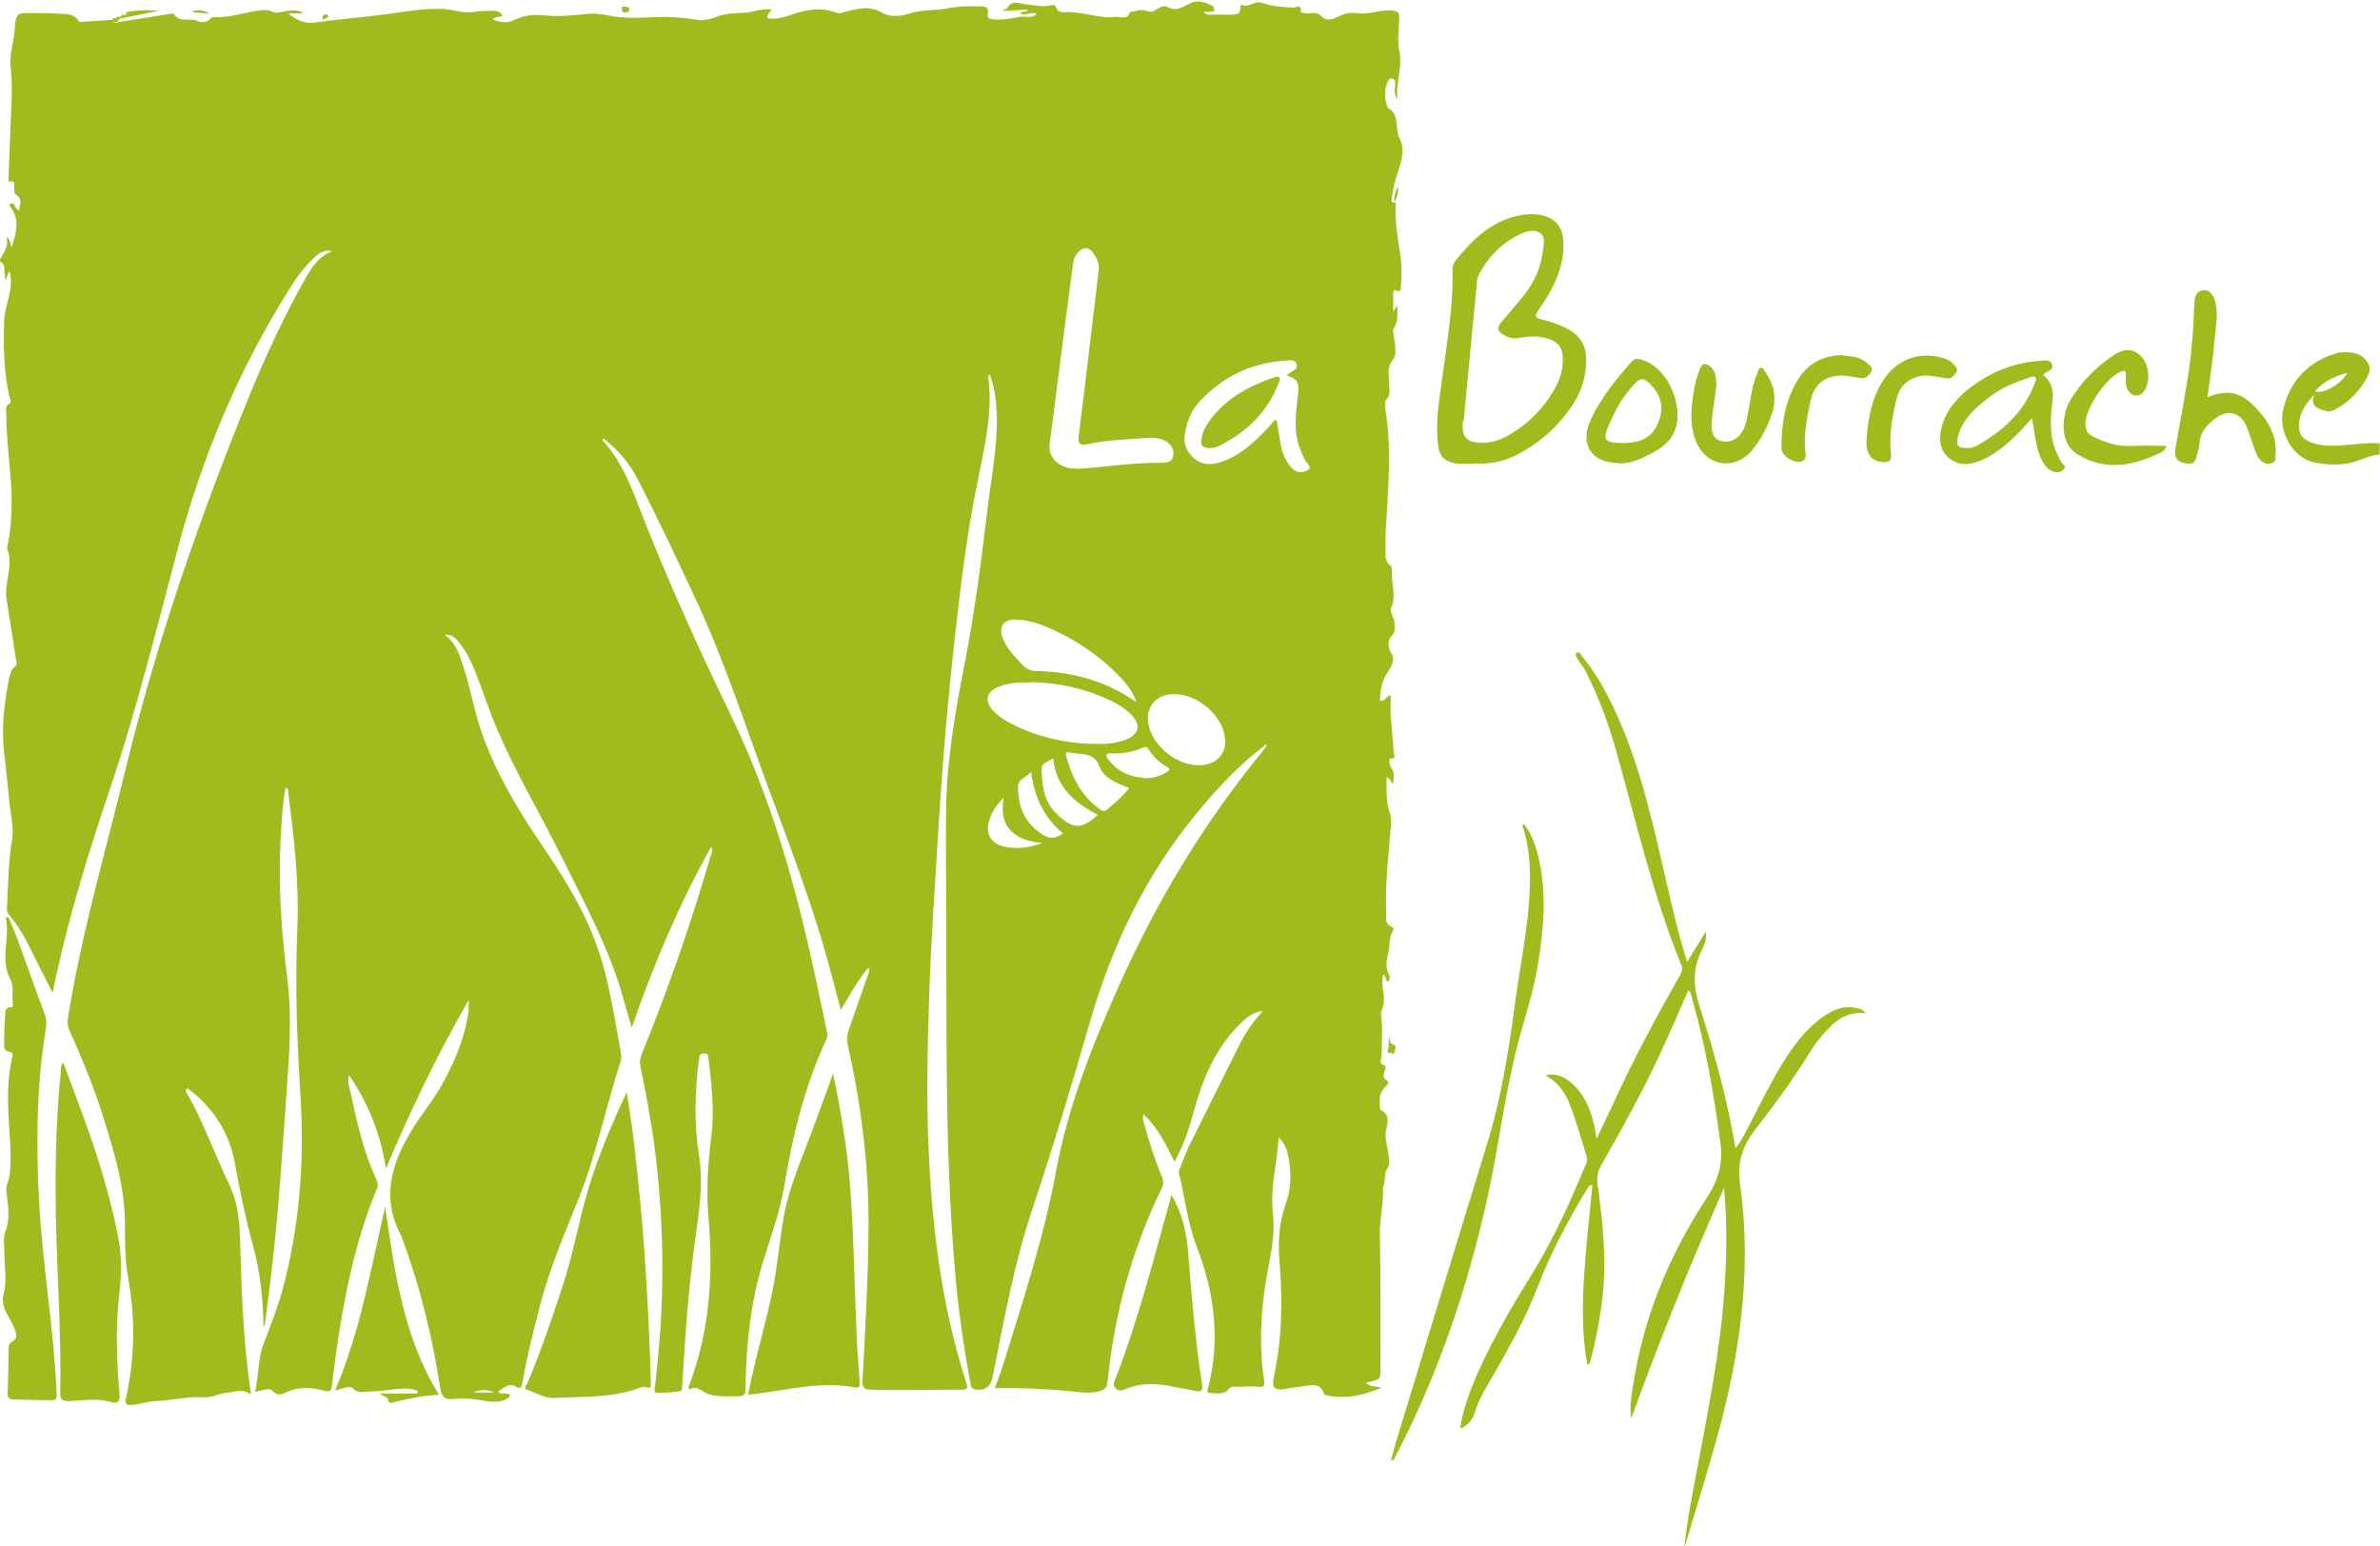 <?xml version="1.0" encoding="UTF-8"?>
<svg xmlns="http://www.w3.org/2000/svg" xmlns:svg="http://www.w3.org/2000/svg" xmlns:sodipodi="http://sodipodi.sourceforge.net/DTD/sodipodi-0.dtd" xmlns:rdf="http://www.w3.org/1999/02/22-rdf-syntax-ns#" xmlns:inkscape="http://www.inkscape.org/namespaces/inkscape" xmlns:dc="http://purl.org/dc/elements/1.1/" xmlns:cc="http://creativecommons.org/ns#" id="svg2" version="1.1" viewBox="0 0 746.7 485.1">
  <defs>
    <style>
      .cls-1 {
        fill: #9fbb1d;
        stroke-width: 0px;
      }
    </style>
  </defs>
  <g id="g10" inkscape:groupmode="layer" inkscape:label="ink_ext_XXXXXX">
    <g id="g12">
      <path id="path14" class="cls-1" d="M148.5,436.9h6.5c-2.1-1-4.1-1-6.5,0ZM327,264.5c-3.6-.4-7.1-1.1-9.8-3.8-2.8-2.9-2.9-6.4-2.3-10.4-2.4,2.3-3.9,4.8-4.6,7.3-1.1,3.9.4,6.8,4.3,7.9,4.2,1.1,8.3.4,12.3-.9h0ZM323.6,242.1c-1.7,1.9-4.2,2.3-4.2,4.8,0,6.5,2.3,11.7,8.1,15.2,2.2,1.3,4,.8,6-.6-5.9-5-9-11.3-10-19.3h0ZM358.8,244.2c2.8,0,5-.6,7.1-1.9.8-.5,1.6-1,.1-1.8-2.4-1.3-4.2-3.1-5.6-5.4-.5-.8-1-.9-1.9-.5-3,1.4-6.2,1.8-9.4,1.8-.6,0-1.6-.3-1.9.4-.3.7.4,1.3.8,1.8,2.8,3.6,6.7,5.2,10.8,5.4ZM344.5,255.7c-7.3-3.8-13.2-8.7-14.1-17.8-1.4,1.2-3.6,1.2-3.6,3.4.1,4.9.7,9.9,4.2,13.5,5.2,5.3,8,5.8,13.4.9h0ZM354.3,247.3c-3.7-1.6-7.9-3-9.3-6.7-1.4-3.9-4.2-3.9-7.2-4.2-.7,0-1.4-.1-2.1-.3-1.1-.3-1.5,0-1.2,1.1,1.8,6.7,4.8,12.6,10.6,16.7.7.5,1.2.8,2.1.2,2.5-2,4.9-4.2,7.1-6.8h0ZM376,240.1c6.2,0,9.6-4.3,8-10.3-1.7-6.5-9-12.1-15.7-12-6,0-9.3,4.5-7.8,10.3,1.7,6.4,8.8,11.9,15.4,12h0ZM356.5,220.3c-.9-2.9-2.4-4.9-4-6.7-6.7-7.4-14.8-12.9-23.9-16.8-3-1.3-6.1-2.2-9.4-2.4-4.5-.3-6.2,2.3-4.4,6.3,1.4,3.2,3.8,5.6,6.2,8.1,1.2,1.2,2.4,1.7,4.1,1.7,11.1.3,21.5,2.9,31.3,9.7h0ZM403.7,117.9c.6-.6.9-.8,1.1-1,.9-.7,2.5-1,2-2.6-.5-1.6-1.9-1.2-3.1-1.2-10.5.6-19.5,4.7-26.8,12.3-3,3-4.6,6.7-5.2,11-.4,2.9.5,5.1,2.6,7.1,3.2,3,6.8,2.3,10.3.9,5.5-2.3,9.6-6.3,13.6-10.6.7-.7,1.1-1.7,2.3-2.1.4,2.3.8,4.5,1.1,6.6.4,2.7,1.2,5.3,2.9,7.6,1.2,1.7,2.9,2.9,5.2,1.9,1.1-.5,1.8-1,.6-2.3-1.2-1.3-1.7-3-2.4-4.6-2.1-5.3-1.4-10.7-.8-16.1.4-3,1-5.9-3.3-6.9h0ZM323.6,214.1c-3.4,0-6.9,0-10.1,1.3-4.1,1.6-4.8,4.5-1.8,7.7,1.5,1.6,3.3,2.8,5.3,3.8,8.8,4.6,18.2,6.6,28.1,6.5,2.6,0,5.2-.3,7.8-1.2,4.6-1.7,5.3-4.9,1.7-8.3-1.9-1.8-4.2-3.2-6.6-4.3-7.7-3.6-15.9-5.4-24.4-5.6h0ZM337.9,147.1c7.8-.4,17.1-2,26.5-1.9,1.5,0,3.4-.1,3.7-2.2.3-2-.6-3.6-2.4-4.6-1.8-1-3.8-1.1-5.9-1-6.3.5-12.6.6-18.8,2-2,.4-2.9,0-2.6-2.4,2.2-17.4,4.2-34.8,6.3-52.2.3-2.3-.7-4.1-2-5.8-1.2-1.5-2.7-1.5-4.1-.2-1.1,1-1.7,2.2-1.9,3.6-2.5,19-5,38.1-7.4,57.1-.5,4,3,7.7,8.5,7.5h0ZM0,81.5c1-2.2,2.8-4,2.1-7.1,1.5.8.8,2.1,1.6,3.1,1.2-4.1,2.5-7.8.2-11.7-.3-.6-1.5-1.4-.5-1.9,1.1-.6,1.2.9,1.7,1.4.2.2.4.6.9.8,0-1.7,1.3-3.4-.8-4.9-.8-.5-.7-1.5-.8-2.4-.1-.8.7-2.3-1.4-1.8-.5.1-.3-1.2-.3-1.8.3-8.5.7-17,1-25.5,0-2.7,0-5.5-.3-8.1-.6-4.2.9-8.1,1.2-12.2.4-5.4.5-5.4,6-5.3,2.6,0,5.3,0,7.9.2,2.2.2,4.6-.2,6.1,2.2.4.6,1.3.3,2,.3,2.9-.2,5.8-.4,8.7-.6.2,1.4,1.1,1.1,2,.7,5.5-.9,10.9-1.7,16.4-2.6.3,0,.7,0,.8,0,1.8,3.1,5.1,1.1,7.5,2.3,1.3.6,3,.5,4.1-.8.3-.4.7-.5,1.2-.4,4.5.2,8.8-1.3,13.2-2,1.7-.3,3.4-.5,5.3.4,1.1.5,2.9-.2,4.4-.4,1.7-.2,3.4-.4,5,.8h-4.7c2.4,2.1,5.2,3.3,8,2.9,7.9-1.1,15.9-1.7,23.9-2.8,5.4-.8,11.1-1.7,16.6-1.5,3.3.2,6.5,1.6,10,.9,1.8-.3,3.7-.3,5.5-.3,1.2,0,2.5.1,3.1,1.5-.8.8-2.1,0-2.9,1.2,2.2,1,4.6,1.2,6.6.2,3-1.5,5.9-1.8,9.3-1.5,4.7.5,9.5,0,14.2-.5,2.4-.2,4.6.3,6.9.7,4.3.8,8.8.6,13.1.4,4.6-.2,9.1,0,13.6.8,2.3.4,4.8-.3,6.7-1,3.7-1.5,7.5-.7,11.1-1.6,1.8-.4,3.7-.9,5.9-.6-.6.8-1.5,1.4-1.3,2.7,2.1.4,4.2,0,6.3-.7,5.1-1.8,10.3-3.1,15.6-.9.6.2,1.1,0,1.7-.2,4.2-1,8.1-2.5,12.5.2,2.1,1.2,5.7,1.1,8.2.2,4.1-1.4,8.3-.9,12.4-1.7,3.4-.7,6.8-.7,10.2-.6,1.6,0,2.6.4,2.2,2.3-.3,1.6.8,1.7,1.9,1.8,2.7.2,5.4-.3,8.1-.8,1.8-.3,3.8.7,5.3-1-1.7-.7-3.4.7-5.1,0,.6-1.1,1.9-.2,2.4-1.3-2.3.1-4.5.3-6.6.4,0,0-.2-.2-.2-.3,1.4-3.5,4.2-1.9,6.5-1.7,2.4.2,4.8.9,7.3.3.6-.1,1.5-.3,1.7.3.8,2.6,2.8,1.6,4.6,1.8,2,.1,4,.4,6,.8,2.7.5,5.4,1.1,8.1.7,1.5-.2,3.8,1.2,4.6-1.5,0-.2.6-.2,1-.2,1.5-.4,3.1-.7,4.4-.1,2.6,1.1,4-2.7,6.6-1.2,2.6,1.4,4.7-.2,7-1.3,2.4-1.2,4.8-.2,7,.9.3.1.4.7.5,1.2,0,.6-.6.5-.9.6-.7,0-1.4,0-2.5,0,.9,1.2,1.9.9,2.7.9,2,0,4,0,6.1,0,1.5,0,2.9-.2,2.7-2.3,0-.3.3-.6.4-.9,2.2,1.4,3.9-1.4,6.4-.5,3.1,1.1,6.5,1.3,9.8,1.5.7,0,2.7-1.3,2.4,1.3,0,.3,1.5.6,2.4.5,1.6-.2,3-.4,4.4,1.2,1.2,1.3,3.4.6,5-.2,1.8-.9,3.7-1.4,5.6-1.1,3.9.7,7.5-1.2,11.4-.8,1.6.2,2.1.6,2.1,2.1-.1,3.5-.7,7.2,0,10.5,1.2,5.2-1.3,10.1-.5,15.2-1.1-1.3-1-2.7-.8-4.1.1-.9.2-2.2-1-2.4-1.1-.2-1.3,1-1.6,1.8-.8,2.2-.7,4.5,0,6.7,0,.2.2.6.3.7,3.9,2.1,2.1,6.5,3.7,9.6,1.8,3.4.6,7.2-.6,10.8-.9,2.6-1.5,5.2-1.8,7.9,0,.6-.5,1.5.8,1.4.1,0,.3,0,.4,0-.4,5.5.6,10.8,1.4,16.2.5,3.3.5,6.7.2,10,0,.8.2,2.2-1.6,1.4-.9-.4-.8.7-.8,1.2,0,1.8,0,3.5,0,5.5.4-.6.7-1.1,1.3-2-.1,2.8.4,5.2-1.2,7.3-.4.6,0,1.2,0,1.8.4,2.7,1.2,6.2-.2,8-2.1,2.6-1.1,5-1.2,7.5,0,1.7.6,3.4-.8,4.9-.6.7-.5,1.8-.4,2.8,2,11.9,1,23.9.3,35.9-.2,2.8-.3,5.6-.2,8.4,0,1.8-.3,3.8,1.6,5.1.4.3.4,1.3.4,2-.2,3.8,1.5,7.5-.3,11.4-.4,1,.9,2.8,1.1,4.4.1,1.6.4,2.9-1,4.3-1.2,1.3-1,3.6-.2,5,1.5,2.3.4,4.3-.7,5.9-2.1,2.9-2.5,6-2.7,9.4,1.7.2,2-1.5,3.4-1.8,0,2.1-.1,4.1,0,6.1.3,4,.7,8,1,12.1,0,.6.9,1.7-1,1.7-.7,0-.4,2.1.2,2.9,1.3,1.7.7,3.3.5,5.1-.7-.6-.6-1.8-2-2.1,0,3.8-.2,7.5,1,11.1.4,1.3.5,2.5.4,3.8-.7,9.2-1.9,18.3-1.5,27.6,0,1.7-.5,3.6,1.8,4.4.4.1.6.7.4,1.1-1.5,2.2-.9,4.9-1.6,7.3-.6,2.2-.9,4.5.3,6.7.4.7.3,1.5-.5,2.1-.8-.5-.3-1.7-1.4-2.3-.3,1.7-.2,3.3,0,4.8.3,2.1.6,4.1-.4,6.4-.6,1.5.2,3.9.1,5.9-.1,3.2.1,6.3-.3,9.5-.1.7-.5,1.5.8,1.8.8.2.6,1,.4,1.7-.4,1.1-.9,2.3.6,3.2,1.1.7,0,1.5-.4,1.9-1.8,1.7-2,3.8-1.8,6,0,.5,0,1.3.4,1.4,2.8,1.5,2.1,3.9,1.6,6.1-.5,2.1.1,4,.4,6,.2,2,1.1,4.5.1,5.9-1.3,1.9-.6,3.8-1.3,5.6-.1.3-.3.7-.2,1,.2,4.8-1.1,9.5-1,14.4.3,14.1.2,28.3.2,42.4,0,3.1,0,3.1-4.6,4.1,1.2,1.4,2.9,1,4.9,1.6-5.9,2.5-11.3,3.6-17.1,2.4-.4,0-.9-.4-1-.7-1-3-3.3-2.6-5.6-2.3-2.4.3-4.9.7-7.3,1.1-2.4.3-3.4-.8-2.9-3.1,2.6-11.8,3-23.8,2-35.9-.6-6.5-.4-12.9,1.9-19.2,1.8-5,1.8-10.2.7-15.3-.4-2-1.2-3.8-2.9-5.5-.4,3.7-.7,7.2-1.3,10.7-.7,4.5-1,9.1-.5,13.6.8,7.2-1.2,14.1-2.3,21.1-1.6,10.2-2.1,20.4-.5,30.7.2,1.5.2,2.3-1.7,2.1-1.9-.2-3.9-.1-5.8,0-1.4.1-2.8-.6-4.1,1.2-.9,1.2-3.6.9-5.6.7-1,0-.5-.9-.4-1.4,4-15.4,2-30.3-3.7-44.9-2.8-7.3-3.5-15-5.4-22.5-.2-.7.1-1.4.4-2,.8-2,1.6-4.1,2.5-6.1,5.3-10.7,10.6-21.4,15.9-32,2-4,4.4-7.6,7.5-10.9-2.7.3-4.8,1.7-6.6,3.5-6.7,6.4-10.8,14.4-13.6,23.1-1.9,6-3.2,12.2-6.1,17.9-.4.8-.8,1.7-1.4,2.8-2.7-5.5-5.3-10.7-9.7-14.9-.5,1.3,0,2.2.2,3.1,1.5,5.6,3.3,11.1,5.5,16.4.6,1.4.6,2.6-.1,3.9-9.3,19.1-14.8,39.3-16.9,60.5-.2,1.8-.9,2.6-2.6,3-3.1.8-6.1.3-9.1,0-7.8-.8-15.6-1.1-23.7-1,.8-2.3,1.7-4.3,2.3-6.3,6.3-20.3,13-40.6,16.9-61.6,3.7-20.3,11.3-39.4,19.7-58.2,11.7-26.2,26.3-50.6,44.4-72.8.6-.7,1.1-1.4,1.6-2.1.1-.3.5-.7.4-.7-.4-.4-.7-.1-.9.3-7.9,6.1-14.7,13.3-21,21-16,19.3-26.6,41.5-33.5,65.4-5.7,19.7-11.6,39.4-18.1,58.8-5.6,16.8-8.8,34.1-12.2,51.4-.1.6-.3,1.2-.4,1.8-.6,2.8-2.9,4.1-5.7,3.3-1.2-.3-1-1.4-1.2-2.1-1.9-10.2-3.4-20.4-4.4-30.7-3.5-37.2-3-74.5-3.1-111.8,0-11.7-.2-23.4-.1-35,0-15.6,2.5-30.9,5.5-46.2,3.2-16.1,5.4-32.4,7.3-48.7,1.2-10.5,3.5-21,3.1-31.7-.2-4.1-.6-8.2-2.2-12.1-.3.2-.5.3-.5.3,1.6,11.4-1.1,22.3-3.3,33.3-3.3,16.1-5.3,32.4-7.1,48.7-2.2,19.6-3.9,39.3-5.1,59-1.1,18-2.4,36.1-3,54.2-.5,14.7-.8,29.5-.3,44.2,1,26,3.9,51.8,12,76.7.5,1.7.3,2.1-1.5,2.1-9.5,0-19,.3-28.4,0-2.1,0-2.8-.6-2.7-2.8.9-16.4,1.8-32.8,1.9-49.2,0-18.8-2.3-37.3-6.4-55.6-.5-2.1-.4-3.9.4-5.9,2-5.6,3.9-11.3,5.9-16.9.2-.6.6-1.1,0-2-3.3,4-5.8,8.5-8.6,13.3-1.5-5.8-2.9-11-4.3-16.2-5.2-18.5-12.1-36.4-18.8-54.5-7.1-19.3-13.5-39-22.2-57.7-5.9-12.6-11.8-25.3-18.2-37.7-2.1-4.1-4.8-7.8-8.2-10.9-.9-.8-1.8-1.6-2.8-2.4-.2.4-.3.7-.2.7,5.4,5.9,8.4,13.1,11.2,20.4,8.7,22.5,18.7,44.5,29.2,66.2,12.3,25.5,20,52.5,26,80.2,1.3,6.2,2.6,12.4,3.9,18.5.2.9.3,1.7-.1,2.5-6.8,14.6-10.6,30.1-13.2,45.9-1.4,8.3-4.3,16.2-6.8,24.3-3.8,12.4-5.1,25.2-5.4,38.2,0,3.7-.1,3.7-3.8,3.7-3.2,0-6.8.2-9.4-1.5-1.7-1.1-2.8-1.6-4.3-.7-.7-.6-.3-1.1-.1-1.5,6.4-16.9,7.5-34.4,6-52.1-.8-8.7-.2-17.3.9-26,1-8.1,0-16.1-.9-24.1,0-.8-.1-1.8-1.5-1.7-1.5,0-1.4,1.1-1.5,2-1.3,10-1.6,19.9,0,29.9,1.2,7.6.4,15.2-.7,22.8-1.7,11.9-2.9,23.9-3.7,35.9-.3,4.6-.6,9.3-.9,13.9,0,.5,0,1.1-.4,1.4-.5.3-7.4.8-7.8.5-.8-.5-.3-1.3-.3-1.9.7-6.5,1.4-13.1,1.8-19.7,1.3-23.1.1-46.1-4.1-69-.7-4-1.5-7.9-2.3-11.9-.4-1.7.2-3.1.8-4.6,8.1-20,15.2-40.4,21.2-61.1.2-.8.9-1.6.2-3-10.1,18.1-18,36.8-24.9,56.7-1-3.5-1.9-6.4-2.7-9.3-4.2-15.2-11.8-29.1-18.7-43.1-6.8-13.8-14.7-27-20.8-41.1-2.5-5.8-4.4-11.8-6.7-17.7-1.4-3.5-3-6.9-5.5-9.9-1-1.2-2-2.4-4.3-2.1,3.5,2.4,4.5,5.8,5.6,9.2,2.6,7.4,3.7,15.2,6.4,22.5,4.3,11.8,10.6,22.5,17.6,32.9,6.7,9.8,13.1,19.7,17.4,30.9,4.5,11.6,6.1,23.9,8.4,36.1,0,.5,0,1.1,0,1.6-4.7,14.4-7.7,29.4-13.3,43.5-4.4,11-9.1,21.9-12.1,33.4-2.1,8.1-4.2,16.3-5.6,24.6-.2,1.1-.5,2.1-1.7,1.3-2.6-1.7-4.1.4-6,1.4,1.2,1.4,3-.2,3.9,1.3-1.9,2.2-5.1,2.1-8.1,1.6-3-.5-6.1-1-9.2-.6-3.3.3-4.2-.4-4.7-3.5-2.5-16.1-6.3-31.8-12-47.1,0-.2-.1-.5-.3-.7-6.2-11.6-3.1-22.3,3.2-32.7,3.1-5.2,7.1-9.8,10-15.2,3.6-6.7,6.6-13.6,7.8-21.1.3-1.6.3-3.2.2-4.8-9.8,17.1-18.3,34.7-25.9,52.8-1.7-10.5-5.3-20.1-11.6-29.3-.5,2.2,0,3.7.4,5.1,2,9.4,4.1,18.9,8.2,27.7.5,1.1.6,2,0,3.2-6.9,16.8-10.3,34.4-12.8,52.2-.4,3.1-.8,6.3-1.2,9.4-.2,1.3-.5,1.9-2.1,1.5-4-1.1-8-1.5-12.1.4-1.2.6-2.8,1.4-4.5-.5-.9-1-3.3,0-5.4.4,1.2-5,.9-10.3,2.6-14.8,2.2-5.8,4.5-11.6,6.1-17.5,5.3-19.7,6.8-39.8,5.6-60-1.1-17.7-1.8-35.4-1-53.1.6-14.4-1.1-28.7-2.9-43,0-.4,0-.9-.8-1.1-1.1,5.6-1.3,11.3-1.6,16.9-.7,14.2.3,28.4,2.1,42.5,1.3,10.2.9,20.3.2,30.5-.8,11.6-1.6,23.1-2.5,34.7-1.1,14.6-2.7,29.2-4.7,43.7,0,.3-.2.6-.4.9-.2-8.6-1-17.2-3.3-25.5-2.4-8.7-4.2-17.6-5.8-26.4-1.6-8.5-6-15.7-12.6-21.4-.7-.6-1.5-1.1-2.3-1.7-.8,1,0,1.6.3,2.2,5.1,9.1,8.5,18.9,13,28.2,2.4,5,3.1,10.6,3.3,16.1.4,14.4.8,28.8,2.6,43.1.2,2,.5,4,.8,6.5-2.7-2-5.2-.7-7.7-.5-2.5.2-4.5,1.6-7.4,1.4-4.9-.3-9.9,1-14.9,1.2-2.4,0-5,1.1-7.6,1.2-1.6.1-1.9-.5-1.6-2,2.8-12.6,3-25.2.7-37.9-1-5.5-1-11.2-1-16.8,0-11.7-3.4-22.7-6.8-33.6-2.9-9.3-6.6-18.3-10.6-27.2-.6-1.2-.7-2.4-.5-3.8,4.2-26.5,11.8-52.2,18.1-78.2,9.8-40.3,23.4-79.4,39.1-117.8,5.1-12.4,10.8-24.6,17.4-36.3,2-3.5,4.2-6.9,8.4-8.4-2.2-.4-3.6,0-5.8,2.1-3.1,2.9-5.6,6.3-7.8,9.9-15.8,25.2-27.2,52.2-34.8,80.9-6.7,25.2-12.9,50.5-21.2,75.2-6.6,19.5-12.7,39.2-17.1,59.4-.3,1.5-.7,3-1.1,5.2-1.5-2.9-2.6-5.2-3.8-7.5-3-5.8-5.5-12-9.9-17-.6-.7-.7-1.6-.6-2.5.4-7.1.4-14.2,1.6-21.2.6-3.5-.4-7.3-.8-11-.5-5.4-1.1-10.8-1.7-16.2-.9-7.8,0-15.4,1.5-23,.3-1.4.6-3,1.9-4,.8-.6.4-1.5.3-2.2-.8-5.5-1.7-11.1-2.6-16.6,0-.4,0-.9-.2-1.3-1.3-5.7,2.3-11.4,0-17,1.8-8.2,1.7-16.5.9-24.8-.5-5.6-1.1-11.2-1.1-16.8,0-1.4-.7-2.9,1.1-3.9.6-.4,0-1.3-.1-1.9-1.9-7.9-1.9-15.9-1.7-24,.2-5.2,3.2-10,1.7-15.4-.8.6-.6,1.7-1.2,2.6C1,85.3,2.1,83.1,0,82v-.5"></path>
      <path id="path16" class="cls-1" d="M528.5,485.1c.8-8,2.4-15.9,3.9-23.9,3.4-18.2,7.1-36.3,8.5-54.8.8-11,1.1-22,0-33.7-10.7,24.2-20.3,48-29.1,72.3-.6-3.4,0-6.6.5-9.9,3.2-21.5,11.3-41.2,23.2-59.3,3.7-5.7,5.2-11,4.2-17.8-2.1-15.1-4.6-30-8.8-44.6-.3-.9-.2-1.9-1.2-2.7-2.7,6.2-5.4,12.4-8.2,18.5-5.7,12.5-12.4,24.6-19.2,36.5-1,1.8-1.4,3.5-1.1,5.5,1.3,10.1,2.6,20.2,2,30.4-.5,8.7-2.1,17.2-4.3,25.7,0,.3-.1.7-.9.9-1.7-9.3-1.6-18.7-1-28.1.6-9.4,1.7-18.8,2.6-28.3-1.3,0-1.3.8-1.7,1.3-6.1,10-11.5,20.3-15.7,31.2-3.6,9.3-8.4,17.9-13.3,26.5-2.3,4-4.9,7.9-6.2,12.4-.7,2.2-2.1,4-4.6,5.1.6-4.2,1.7-7.9,3.1-11.6,5.1-13.3,12.3-25.4,19.7-37.4,6.7-10.9,11.9-22.5,16.7-34.2.3-.7.5-1.4.2-2.3-1.8-5.6-3.3-11.3-5.5-16.8-1.5-3.7-3.8-6.6-7.4-8.6,3.4-.9,6,.5,8.3,2.5,3.9,3.6,5.9,8.2,7,13.3.3,1.2.4,2.4.7,4.1,2-4.2,3.8-8,5.6-11.8,6.1-13.3,13-26.2,20.3-39,.7-1.2,1.3-2.2.7-3.7-9.1-22.4-14.4-46-21-69.2-2.3-7.9-5.3-15.6-9-23-.7-1.4-1.8-2.5-2.6-3.9-.3-.6-.9-1.4-.2-1.9.8-.5,1.2.4,1.6,1,3.4,4.2,6.2,8.7,8.6,13.5,7,13.8,11.1,28.6,14.7,43.5,2.9,12.1,5.3,24.3,8.9,36.3.2.8.5,1.5.8,2.7,2.1-3.4,4-6.4,5.9-9.5.3,2.2-.4,4.2-1.3,5.9-3,5.9-2.6,11.6-.6,17.8,4.6,14.4,8.6,28.9,11.2,44.2,1.8-2.1,2.8-4.3,3.9-6.4,3.6-6.9,7-14,11.1-20.6,3.1-5,6.6-9.7,11.4-13.4,3.4-2.6,7.1-4.6,11.7-3.5.9.2,1.8.4,2.8,1.6-7-.8-10.8,3.5-14.5,7.9-.9,1.2-1.9,2.3-2.6,3.6-5.3,8.6-11.2,16.8-17.4,24.7-4,5.1-6,10.3-5,17.3,4.1,28.7-.5,56.7-8.5,84.2-2.8,9.8-5.8,19.5-8.7,29.3h-.5"></path>
      <path id="path18" class="cls-1" d="M735.9,117.1c-3.6,1.1-7,2.6-9.6,5.7,2.5.9,7.9-2.1,9.9-5.4,0-.1.2-.2.3-.3h-.6s0,0,0,0ZM746.7,142.6c-2.5.2-4.8,1.1-7.1,2-4.5,1.6-9.1,1.3-13.5.5-6.5-1.3-11.4-9.4-9.8-16.5,2.1-9.1,7.8-15.1,16.8-17.8.9-.3,1.9-.3,2.9-.3,2.8,0,5.4.8,6.8,3.2,1.5,2.4,0,4.6-1.3,6.6-2,3-4.5,5.6-7.7,7.5-1.3.8-2.6,1.6-4.2,1.1-2.3-.7-4.9-1.3-3.6-5.1-2.8,3.2-5,6.3-4.7,10.5.2,2.8,2.2,4.1,4.6,4.8,4.1,1.2,8.4.7,12.6.3,2.7-.3,5.4-.5,8.1-.3v3.7"></path>
      <path id="path20" class="cls-1" d="M196.6,342.6c1.9,10.8,3,21.7,4.1,32.6,1.9,19.5,2.9,39,3.5,58.6,0,1.4,0,2-1.6,1.4-.5-.2-1.2,0-1.8.2-8.7,3.3-17.8,2.7-26.8,3.2-2.8.2-5.7-1.5-8.5-2.5-1.5-.5-.3-1.5,0-2.2,4.4-10.5,8-21.1,11.5-31.9,3.1-9.8,4.8-19.9,7.8-29.7,3.1-10.2,7.3-19.9,11.8-29.6"></path>
      <path id="path22" class="cls-1" d="M261.4,336.9c2.4,11.7,4.4,23.3,5.3,35.1,1.2,15.9,1.4,31.9,2.1,47.8.2,4.6.6,9.1.9,13.6,0,1.1.3,2.2-1.5,1.9-9-1.7-17.8,0-26.6,1.4-2.3.4-4.6.6-6.9.9,2.2-11.6,5.7-22.5,7.9-33.8,1.4-7.3,2-14.8,3.3-22.1,1.9-10.4,6.5-20,10-29.9,1.8-5,3.7-10,5.5-15"></path>
      <path id="path24" class="cls-1" d="M19.8,333.3c2.3,6.1,4.5,12,6.7,18,4.4,12,8.1,24.3,10.6,36.9,1.2,6,1,12,.3,18.1-1.2,10.3-.8,20.7.1,31,.2,2.4-.5,3.2-2.6,2.6-4.4-1.3-8.8-.5-13.2-.3-2.2,0-2.9-.5-2.8-2.7.3-16.2-.7-32.3-1.2-48.4-.5-17.6-.4-35.1,1.4-52.6,0-.7-.1-1.6.7-2.5"></path>
      <path id="path26" class="cls-1" d="M2.7,287.9c.8,2,1.7,3.9,2.5,6,3,8.1,5.8,16.2,8.8,24.2.6,1.5.7,3,.4,4.6-3,18.2-3.1,36.5-2.1,54.9,1.1,19.5,4.5,38.9,5.4,58.4.2,3.4.3,3.4-3.2,3.3-3.3,0-6.7-.2-10-.2-1.5,0-2.2-.4-2.1-2.1.2-4.4.2-8.8.3-13.2,0-1-.1-2.2,1-2.8,1.8-.9,1.5-2.3,1-3.8-.3-.8-.7-1.6-1.1-2.4-1.4-2.8-3.5-5.1-2.4-9,1-3.8.2-8.2.2-12.3,0-2.4-.5-5,.3-7.1,1.6-4.3.8-8.5.3-12.7-.2-1.6.8-3.2,1-4.8.8-6,0-11.9-.3-17.9-.3-6.4-.4-12.8,1.1-19.1.2-1,.3-1.7-.9-1.9-1.4-.2-1.7-1.1-1.6-2.5.1-2.8,0-5.6.3-8.4.1-1.1-.4-3.2,2-3.1.5,0,.5-.9.4-1.4-.2-2.4.3-5.3-.7-7.3-3.5-6.4,0-13-1.5-19.4.3,0,.5-.1.8-.2"></path>
      <path id="path28" class="cls-1" d="M458.9,132.2c-.3,5.1,1.2,6.6,5.9,6.7,2.4,0,4.7-.4,6.9-1.5,7.2-3.7,12.8-9.2,16.6-16.4,1.4-2.7,2.1-5.6,2-8.6,0-3.2-1.4-5.1-4.4-6.1-2.9-.9-5.9-.9-8.9-.3-2,.4-3.6,0-5.2-.9-1.9-1-2.3-2.2-.8-4,2.6-3,5.2-6,7.6-9.1,2.9-3.8,4.8-8.1,5.4-13,.3-2.1,1-4.7-.8-5.9-1.9-1.3-4.5-.5-6.5.5-5.6,2.7-9.7,6.9-12.6,12.3-.4.7-.7,1.6-.7,2.5-1.4,14.8-2.9,29.5-4.2,43.8h0ZM462.7,145.5c-2.7,0-4.8.2-6.9-.3-2.5-.6-4-2-4.5-4.8-1.2-7.9.4-15.6,1.4-23.3,1.4-10.7,3.3-21.3,3-32.2,0-1.2.3-2.3,1-3.2,5.4-6.7,11.5-12.6,20.5-14.2,1.7-.3,3.3-.4,5-.2,5.2.5,8.2,3.5,8.3,8.7.3,8-3.3,14.8-7.7,21.1-1.6,2.3-1,2.7,1.2,3.2,2.2.5,4.4,1.3,6.4,2.2,5.5,2.4,7.7,6.1,7.2,12.1-.3,4.4-1.6,8.4-4,12.1-4.4,6.8-10.2,12-17.3,15.8-4.5,2.4-9.2,3.2-13.7,2.9"></path>
      <path id="path30" class="cls-1" d="M367.5,374.9c3.8,6.3,4.9,12.8,5.4,19.5,1,13.3,2.2,26.6,4.2,39.7.3,2,0,2.8-2.2,2.3-2-.5-4.1-.8-6.2-1.2-5.2-1.2-10.4-1.5-15.5.6-1,.4-2,.9-3.1-.2-1.2-1.1-.5-2.1-.1-3.1,6.9-17.8,11.6-36.2,16.7-54.5.2-.8.5-1.7.8-3"></path>
      <path id="path32" class="cls-1" d="M436.4,458.1c.8-2.9,1.6-5.8,2.5-8.7,9.2-30.1,18.3-60.2,27.6-90.3,4.5-14.4,6.8-29.2,8.8-44.1,1.4-10.6,3.6-21.1,4.4-31.8.6-8,.6-16-1.9-23.7-.1-.3-.3-.6.3-1,2.3,3,3.6,6.5,4.5,10.1,2.8,11.6,1.7,23.2-.2,34.7-1.6,9.4-4.9,18.5-7.1,27.8-3.4,14.4-5.3,29.2-8.4,43.6-6.1,28.1-15.2,55.3-28.4,80.9-.5.9-.9,1.7-1.4,2.6-.2,0-.4-.2-.6-.3"></path>
      <path id="path34" class="cls-1" d="M120.9,378.9c2.9,20.3,5.7,40.6,16.8,58.7-5.1.3-9.7,1.2-14.3,2.4-1.1.3-1.4.3-1.6-1,0-.5-1.4-.9-2.8-1.8h12c0-.3,0-.5,0-.8-2-.9-4.2-.8-6.4-.6-3,.3-5.9.8-8.9.8-1.6,0-3.3.8-5-1-.9-1-3.4.1-5.6.7,8-18.6,11.2-38.2,15.7-57.4"></path>
      <path id="path36" class="cls-1" d="M692.6,124.6c6.3-2.5,10.2-1.7,14.9,3.1,4.1,4.2,7,9,6.4,15.2,0,.9.2,2-1.1,2.4-1.1.4-2.1.3-3-.4-1.2-.9-1.8-2.1-2.3-3.5-.8-2.4-1.6-4.8-2.5-7.2-1.8-4.8-6.1-6-10.1-2.8-2.4,1.9-4.6,4.1-4.8,7.5,0,1-.4,2.1-.6,3.1-.8,3.5-1.5,3.9-4.5,3.2-2.2-.5-3-2-2.4-5,1.4-8.1,3-16.2,4.2-24.3.9-6.6,1.4-13.2,1.6-19.9,0-2.1.3-4.5,2.6-4.9,2.5-.4,3.6,1.9,4.1,4,.9,3.8,0,7.7-.3,11.5-.5,5.9-1.4,11.8-2.2,18"></path>
      <path id="path38" class="cls-1" d="M616.9,140.6c1,0,2.2-.2,3.2-.7,8.2-4.6,15-10.6,18.3-19.8.2-.5.7-1.1.2-1.7-.5-.5-1.2-.1-1.7,0-4.6,1.5-9.1,3.3-12.9,6.3-4.3,3.3-8.4,6.9-9.8,12.6-.6,2.4.2,3.3,2.8,3.2h0ZM637.4,131.3c-3.4,3.9-6.6,7.3-10.4,10-2.8,2-5.8,3.7-9.2,4.2-5,.8-9.5-3.3-9.1-8.4.4-5.7,3.3-10.1,7.4-13.8,7-6,15-9.6,24.3-10.1,1.2,0,2.8-.6,3.4,1.1.6,1.8-1.2,2-2.2,2.8-.2.2-.4.3-.6.5q3.5,2.9,3,7.5c-.6,5.4-1.2,10.8.9,16.1.5,1.3,1.2,2.5,1.8,3.8.3.7,1.7,1.1.9,2.1-.8,1-2,1.3-3.3.9-1.6-.5-2.6-1.7-3.4-3.1-1.6-2.8-2.1-5.9-2.6-9-.2-1.4-.4-2.7-.8-4.6"></path>
      <path id="path40" class="cls-1" d="M679.7,139.8c-.4,1.5-1.2,1.9-2,2.3-8.6,4.1-17.3,5.8-26,.4-3.5-2.2-5-6.6-3.9-12.2.3-1.7.8-3.2,1.7-4.7,3.6-5.9,8.3-10.7,14-14.4,3.6-2.3,6.8-1.6,9,1.5,2.1,2.9,2,8.3-.3,10.6-1.5,1.4-3.7.9-4.7-1.1-.7-1.4-.6-2.9-.5-4.4,0-1.3-.2-1.8-1.6-1.2-4.7,1.9-11.3,11.7-11.1,16.6,0,1.7.6,2.8,2.1,3.6,4,2.1,8.2,3.4,12.9,3.1,3.4-.2,6.8,0,10.5,0"></path>
      <path id="path42" class="cls-1" d="M509.1,139c4.5,0,8.6-1,10.8-5.6,2.1-4.5,1.8-8.6-1.7-12.4-2.3-2.5-3.4-2.8-5.7-.2-3.3,3.5-5.6,7.7-7.5,12-2.4,5.2-1.7,6.2,4.2,6.2ZM508,145.3c-8.8,0-12.6-6-8.8-13.9,3.2-6.7,7.8-12.4,12.7-17.9,1-1.1,1.9-1,3-.7,5.7,1.6,10.4,8,11.3,15.5.7,6.2-1.7,10.6-7.6,13.7-3.3,1.7-6.7,3.5-10.6,3.4"></path>
      <path id="path44" class="cls-1" d="M538.5,120.7c-.4,3-.8,6.4-1.3,9.8-.1,1-.2,1.9-.2,2.9,0,2.1.4,4.2,2.7,4.9,2.4.7,4.5,0,6.2-1.9,1.8-2.1,2.1-4.8,2.6-7.3.8-4.1,1.2-8.3,2.9-12.2.3-.6.3-1.5,1.2-1.5.7,0,.8.8,1.2,1.3,3,4.1,3.7,8.6,2,13.4-1.4,4.2-3.5,8.1-6.3,11.4-5.4,6.2-14.1,4.8-17.3-2.8-2.1-5-1.7-10.1-.9-15.3.4-2.6,1-5.1,2-7.6.8-2.1,2-1.9,3.4-.7,1.6,1.4,1.7,3.4,1.8,5.7"></path>
      <path id="path46" class="cls-1" d="M585.6,138.5c.4-6.5,1.4-13.3,5.3-19.3,4.1-6.3,11.1-9,18.3-7,1.4.4,2.7.9,3.6,2,.6.7,1.6,1.4,1,2.5-.7,1.1-1.5,2.3-3.1,2-1.5-.2-2.9-.5-4.4-.7-5.3-.8-9.9,1.7-11.2,6.9-1.5,5.8-2.5,11.8-1.8,17.8.2,1.6-.6,2.3-2.1,2.3-3.7,0-5.7-2.2-5.6-6.5"></path>
      <path id="path48" class="cls-1" d="M578.2,111.6c2.5.1,5.4.3,7.7,2.4.7.7,1.9,1.5,1.2,2.6-.7,1.1-1.6,2.3-3.4,2-1.3-.2-2.6-.4-3.9-.6-5.8-.9-10.5,1.8-11.7,7.5-1.2,5.6-2.4,11.3-1.6,17.1.1,1-.2,1.7-1.1,2.1-2.2,1-6.5-1.6-6.5-4.1,0-7.5,1.1-14.7,5-21.2,3.1-5.2,7.8-7.9,14.3-8"></path>
      <path id="path50" class="cls-1" d="M37.1,6.7c-.9.3-1.8.7-2-.7,0,0,0,0,0,0,.5.2.9.1,1.2-.3.5-.8,1.8,0,2.1-1.1h0c.6.2,1.4.2,1.3-.4,0-.4-.9-.2-1.3-.1h0c3.7-.9,7.5-1.1,11.4-.7-3.7.7-7.3,1.5-11,2.2-.8.2-1.6.1-1.8,1.2"></path>
      <path id="path52" class="cls-1" d="M435.8,325.6c.6.8,0,1.8,1.5,2.2,1.1.3.3,1.8,0,2.7-.1.5-.7-.4-1.4-.2-1.1.3-.3-.9-.3-1.4,0-1.1.1-2.2.2-3.4"></path>
      <path id="path54" class="cls-1" d="M60,3.8c2-1,3.9-.7,5.6.5-1.9-.2-3.7-.3-5.6-.5"></path>
      <path id="path56" class="cls-1" d="M437.8,63c-.1,0-.3,0-.4,0,0-1.5.4-3,1.2-4.4.3,1.5-.3,3-.8,4.4"></path>
      <path id="path58" class="cls-1" d="M196.2,4c-.8,0-1.1-.7-1.1-1.3,0-.7.7-.7,1.1-.6.6,0,1.4.2,1.2,1,0,.5-.6.8-1.2.8"></path>
      <path id="path60" class="cls-1" d="M101.3,6.4c-.3-1.2,0-1.9,1-1.9.3,0,.8.4.7.5-.2.9-1.2.6-1.7,1.3"></path>
      <path id="path62" class="cls-1" d="M36.4,5.7c-.3.4-.7.5-1.2.3.3-.4.7-.4,1.2-.3"></path>
      <path id="path64" class="cls-1" d="M38.5,4.6c-.2-.2-.3-.3,0-.5,0,0,0,0,0,0,0,.2,0,.4,0,.6h0"></path>
      <path id="path66" class="cls-1" d="M315.8,3.2c-.3.3-.8.4-.9,0-.2-.5.4-.3.6-.4,0,0,.2.2.2.3"></path>
      <path id="path68" class="cls-1" d="M379.9,140.6c-2.7,0-3.4-.9-2.9-3.3.5-2.5,1.8-4.5,3.4-6.5,5.1-6.3,11.9-9.9,19.4-12.4.5-.2,1-.4,1.5,0,.5.4.2,1,0,1.4-3.5,9.5-10.3,15.9-19.2,20.3-.4.2-.8.3-1.3.4-.4,0-.9,0-1,.1"></path>
    </g>
  </g>
</svg>
